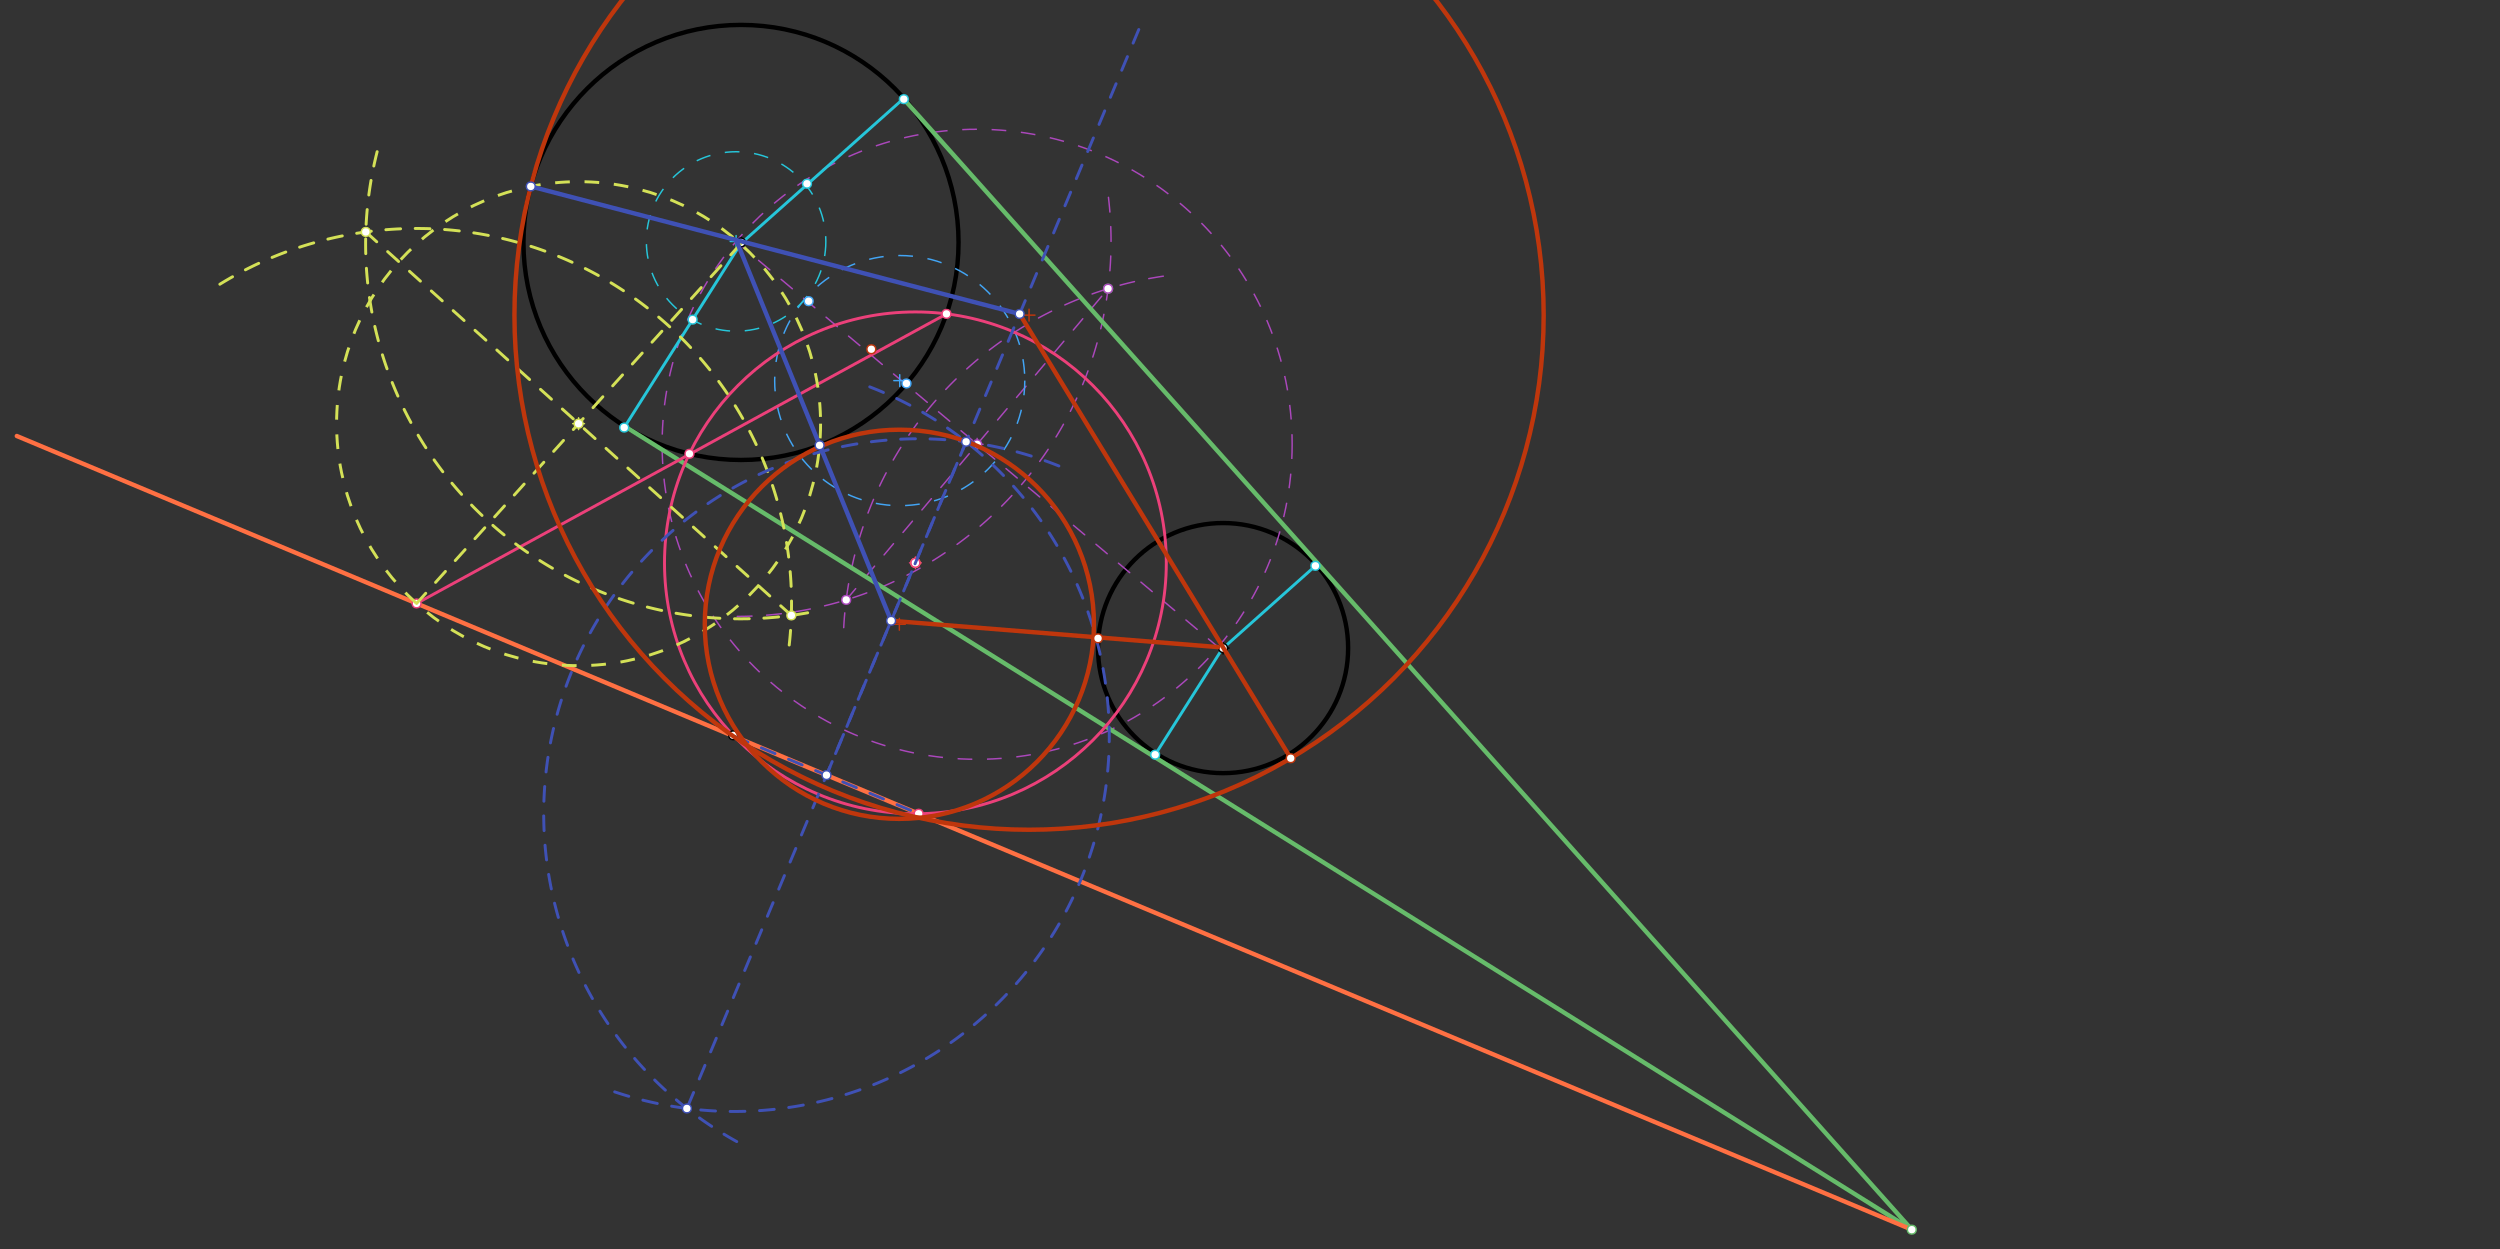 <svg xmlns="http://www.w3.org/2000/svg" class="svg--816" height="100%" preserveAspectRatio="xMidYMid meet" viewBox="0 0 1701 850" width="100%"><rect x="0" y="0" width="1701" height="850" fill="#333333" stroke="none"/><defs><marker id="marker-arrow" markerHeight="16" markerUnits="userSpaceOnUse" markerWidth="24" orient="auto-start-reverse" refX="24" refY="4" viewBox="0 0 24 8"><path d="M 0 0 L 24 4 L 0 8 z" stroke="inherit"></path></marker></defs><g class="aux-layer--949"><g class="element--733"><g class="center--a87"><line x1="500.176" y1="164.958" x2="508.176" y2="164.958" stroke="#000000" stroke-width="1" stroke-linecap="round"></line><line x1="504.176" y1="160.958" x2="504.176" y2="168.958" stroke="#000000" stroke-width="1" stroke-linecap="round"></line><circle class="hit--87b" cx="504.176" cy="164.958" r="4" stroke="none" fill="transparent"></circle></g><circle cx="504.176" cy="164.958" fill="none" r="148.014" stroke="#000000" stroke-dasharray="none" stroke-width="3"></circle></g><g class="element--733"><g class="center--a87"><line x1="828.176" y1="440.958" x2="836.176" y2="440.958" stroke="#000000" stroke-width="1" stroke-linecap="round"></line><line x1="832.176" y1="436.958" x2="832.176" y2="444.958" stroke="#000000" stroke-width="1" stroke-linecap="round"></line><circle class="hit--87b" cx="832.176" cy="440.958" r="4" stroke="none" fill="transparent"></circle></g><circle cx="832.176" cy="440.958" fill="none" r="85.088" stroke="#000000" stroke-dasharray="none" stroke-width="3"></circle></g><g class="element--733"><line stroke="#AB47BC" stroke-dasharray="10" stroke-linecap="round" stroke-width="1" x1="500.843" x2="828.843" y1="164.292" y2="440.292"></line></g><g class="element--733"><path d="M 754.191 134.291 A 255.118 255.118 0 0 1 498.066 419.395" fill="none" stroke="#AB47BC" stroke-dasharray="10" stroke-linecap="round" stroke-width="1"></path></g><g class="element--733"><path d="M 574.07 427.009 A 255.118 255.118 0 0 1 797.147 187.15" fill="none" stroke="#AB47BC" stroke-dasharray="10" stroke-linecap="round" stroke-width="1"></path></g><g class="element--733"><line stroke="#AB47BC" stroke-dasharray="10" stroke-linecap="round" stroke-width="1" x1="575.756" x2="753.93" y1="408.163" y2="196.42"></line></g><g class="element--733"><g class="center--a87"><line x1="660.843" y1="302.292" x2="668.843" y2="302.292" stroke="#AB47BC" stroke-width="1" stroke-linecap="round"></line><line x1="664.843" y1="298.292" x2="664.843" y2="306.292" stroke="#AB47BC" stroke-width="1" stroke-linecap="round"></line><circle class="hit--87b" cx="664.843" cy="302.292" r="4" stroke="none" fill="transparent"></circle></g><circle cx="664.843" cy="302.292" fill="none" r="214.336" stroke="#AB47BC" stroke-dasharray="10" stroke-width="1"></circle></g><g class="element--733"><g class="center--a87"><line x1="608.176" y1="258.958" x2="616.176" y2="258.958" stroke="#42A5F5" stroke-width="1" stroke-linecap="round"></line><line x1="612.176" y1="254.958" x2="612.176" y2="262.958" stroke="#42A5F5" stroke-width="1" stroke-linecap="round"></line><circle class="hit--87b" cx="612.176" cy="258.958" r="4" stroke="none" fill="transparent"></circle></g><circle cx="612.176" cy="258.958" fill="none" r="85.088" stroke="#42A5F5" stroke-dasharray="10" stroke-width="1"></circle></g><g class="element--733"><g class="center--a87"><line x1="496.843" y1="164.292" x2="504.843" y2="164.292" stroke="#26C6DA" stroke-width="1" stroke-linecap="round"></line><line x1="500.843" y1="160.292" x2="500.843" y2="168.292" stroke="#26C6DA" stroke-width="1" stroke-linecap="round"></line><circle class="hit--87b" cx="500.843" cy="164.292" r="4" stroke="none" fill="transparent"></circle></g><circle cx="500.843" cy="164.292" fill="none" r="61.053" stroke="#26C6DA" stroke-dasharray="10" stroke-width="1"></circle></g><g class="element--733"><line stroke="#26C6DA" stroke-dasharray="none" stroke-linecap="round" stroke-width="2" x1="503.509" x2="549.071" y1="166.292" y2="125.651"></line></g><g class="element--733"><line stroke="#26C6DA" stroke-dasharray="none" stroke-linecap="round" stroke-width="2" x1="503.894" x2="471.254" y1="165.949" y2="217.462"></line></g><g class="element--733"><line stroke="#26C6DA" stroke-dasharray="none" stroke-linecap="round" stroke-width="2" x1="831.509" x2="895.007" y1="441.625" y2="384.986"></line></g><g class="element--733"><line stroke="#26C6DA" stroke-dasharray="none" stroke-linecap="round" stroke-width="2" x1="831.509" x2="785.969" y1="441.625" y2="513.5"></line></g><g class="element--733"><line stroke="#26C6DA" stroke-dasharray="none" stroke-linecap="round" stroke-width="2" x1="549.4" x2="614.296" y1="125.357" y2="67.471"></line></g><g class="element--733"><line stroke="#26C6DA" stroke-dasharray="none" stroke-linecap="round" stroke-width="2" x1="471.254" x2="424.711" y1="217.462" y2="290.92"></line></g><g class="element--733"><line stroke="#66BB6A" stroke-dasharray="none" stroke-linecap="round" stroke-width="3" x1="614.963" x2="1300.781" y1="67.471" y2="836.663"></line></g><g class="element--733"><line stroke="#66BB6A" stroke-dasharray="none" stroke-linecap="round" stroke-width="3" x1="425.203" x2="1300.781" y1="290.143" y2="836.663"></line></g><g class="element--733"><line stroke="#FF7043" stroke-dasharray="none" stroke-linecap="round" stroke-width="3" x1="1300.781" x2="11.448" y1="836.663" y2="296.663"></line></g><g class="element--733"><g class="center--a87"><line x1="618.843" y1="382.958" x2="626.843" y2="382.958" stroke="#EC407A" stroke-width="1" stroke-linecap="round"></line><line x1="622.843" y1="378.958" x2="622.843" y2="386.958" stroke="#EC407A" stroke-width="1" stroke-linecap="round"></line><circle class="hit--87b" cx="622.843" cy="382.958" r="4" stroke="none" fill="transparent"></circle></g><circle cx="622.843" cy="382.958" fill="none" r="170.714" stroke="#EC407A" stroke-dasharray="none" stroke-width="2"></circle></g><g class="element--733"><line stroke="#EC407A" stroke-dasharray="none" stroke-linecap="round" stroke-width="2" x1="643.983" x2="283.326" y1="213.559" y2="410.646"></line></g><g class="element--733"><circle cx="498.843" cy="500.292" r="3" stroke="#000000" stroke-width="1" fill="#ffffff"></circle>}</g><g class="element--733"><circle cx="504.176" cy="164.958" r="3" stroke="#000000" stroke-width="1" fill="#ffffff"></circle>}</g><g class="element--733"><circle cx="832.176" cy="440.958" r="3" stroke="#000000" stroke-width="1" fill="#ffffff"></circle>}</g><g class="element--733"><circle cx="616.762" cy="260.923" r="3" stroke="#42A5F5" stroke-width="1" fill="#ffffff"></circle>}</g><g class="element--733"><circle cx="550.224" cy="204.934" r="3" stroke="#42A5F5" stroke-width="1" fill="#ffffff"></circle>}</g><g class="element--733"><circle cx="471.254" cy="217.462" r="3" stroke="#26C6DA" stroke-width="1" fill="#ffffff"></circle>}</g><g class="element--733"><circle cx="549.071" cy="124.985" r="3" stroke="#26C6DA" stroke-width="1" fill="#ffffff"></circle>}</g><g class="element--733"><circle cx="895.007" cy="384.986" r="3" stroke="#26C6DA" stroke-width="1" fill="#ffffff"></circle>}</g><g class="element--733"><circle cx="785.969" cy="513.5" r="3" stroke="#26C6DA" stroke-width="1" fill="#ffffff"></circle>}</g><g class="element--733"><circle cx="424.711" cy="290.92" r="3" stroke="#26C6DA" stroke-width="1" fill="#ffffff"></circle>}</g><g class="element--733"><circle cx="614.963" cy="67.471" r="3" stroke="#26C6DA" stroke-width="1" fill="#ffffff"></circle>}</g><g class="element--733"><circle cx="753.93" cy="196.42" r="3" stroke="#66BB6A" stroke-width="1" fill="#ffffff"></circle>}</g><g class="element--733"><circle cx="753.93" cy="196.42" r="3" stroke="#AB47BC" stroke-width="1" fill="#ffffff"></circle>}</g><g class="element--733"><circle cx="575.756" cy="408.163" r="3" stroke="#AB47BC" stroke-width="1" fill="#ffffff"></circle>}</g><g class="element--733"><circle cx="664.843" cy="302.292" r="3" stroke="#AB47BC" stroke-width="1" fill="#ffffff"></circle>}</g><g class="element--733"><circle cx="1300.781" cy="836.663" r="3" stroke="#66BB6A" stroke-width="1" fill="#ffffff"></circle>}</g><g class="element--733"><circle cx="622.843" cy="382.958" r="3" stroke="#FF7043" stroke-width="1" fill="#ffffff"></circle>}</g><g class="element--733"><circle cx="622.843" cy="382.958" r="3" stroke="#FF7043" stroke-width="1" fill="#ffffff"></circle>}</g><g class="element--733"><circle cx="622.843" cy="382.958" r="3" stroke="#EC407A" stroke-width="1" fill="#ffffff"></circle>}</g><g class="element--733"><circle cx="643.983" cy="213.559" r="3" stroke="#EC407A" stroke-width="1" fill="#ffffff"></circle>}</g><g class="element--733"><circle cx="469.099" cy="308.755" r="3" stroke="#EC407A" stroke-width="1" fill="#ffffff"></circle>}</g><g class="element--733"><circle cx="625.061" cy="553.657" r="3" stroke="#EC407A" stroke-width="1" fill="#ffffff"></circle>}</g><g class="element--733"><circle cx="283.445" cy="410.581" r="3" stroke="#EC407A" stroke-width="1" fill="#ffffff"></circle>}</g></g><g class="main-layer--75a"><g class="element--733"><line stroke="#D4E157" stroke-dasharray="10" stroke-linecap="round" stroke-width="2" x1="503.894" x2="283.445" y1="165.949" y2="410.581"></line></g><g class="element--733"><path d="M 149.592 193.397 A 255.118 255.118 0 0 1 536.309 444.42" fill="none" stroke="#D4E157" stroke-dasharray="10" stroke-linecap="round" stroke-width="2"></path></g><g class="element--733"><path d="M 256.608 103.218 A 255.118 255.118 0 0 0 558.794 415.09" fill="none" stroke="#D4E157" stroke-dasharray="10" stroke-linecap="round" stroke-width="2"></path></g><g class="element--733"><line stroke="#D4E157" stroke-dasharray="10" stroke-linecap="round" stroke-width="2" x1="248.905" x2="538.433" y1="157.812" y2="418.718"></line></g><g class="element--733"><g class="center--a87"><line x1="389.669" y1="288.265" x2="397.669" y2="288.265" stroke="#D4E157" stroke-width="1" stroke-linecap="round"></line><line x1="393.669" y1="284.265" x2="393.669" y2="292.265" stroke="#D4E157" stroke-width="1" stroke-linecap="round"></line><circle class="hit--87b" cx="393.669" cy="288.265" r="4" stroke="none" fill="transparent"></circle></g><circle cx="393.669" cy="288.265" fill="none" r="164.653" stroke="#D4E157" stroke-dasharray="10" stroke-width="2"></circle></g><g class="element--733"><line stroke="#3F51B5" stroke-dasharray="10" stroke-linecap="round" stroke-width="2" x1="499.639" x2="625.061" y1="501.128" y2="553.657"></line></g><g class="element--733"><path d="M 591.791 263.235 A 255.118 255.118 0 0 1 415.712 742.046" fill="none" stroke="#3F51B5" stroke-dasharray="10" stroke-linecap="round" stroke-width="2"></path></g><g class="element--733"><path d="M 720.446 317.042 A 255.118 255.118 0 0 0 503.515 777.96" fill="none" stroke="#3F51B5" stroke-dasharray="10" stroke-linecap="round" stroke-width="2"></path></g><g class="element--733"><line stroke="#3F51B5" stroke-dasharray="10" stroke-linecap="round" stroke-width="2" x1="657.34" x2="467.36" y1="300.59" y2="754.196"></line></g><g class="element--733"><line stroke="#3F51B5" stroke-dasharray="10" stroke-linecap="round" stroke-width="2" x1="562.35" x2="777.273" y1="527.393" y2="14.25"></line></g><g class="element--733"><line stroke="#3F51B5" stroke-dasharray="none" stroke-linecap="round" stroke-width="3" x1="361.151" x2="693.801" y1="126.855" y2="213.628"></line></g><g class="element--733"><line stroke="#3F51B5" stroke-dasharray="none" stroke-linecap="round" stroke-width="3" x1="500.889" x2="606.323" y1="163.306" y2="422.365"></line></g><g class="element--733"><g class="center--a87"><line x1="696.17" y1="214.42" x2="704.17" y2="214.42" stroke="#BF360C" stroke-width="1" stroke-linecap="round"></line><line x1="700.17" y1="210.42" x2="700.17" y2="218.42" stroke="#BF360C" stroke-width="1" stroke-linecap="round"></line><circle class="hit--87b" cx="700.17" cy="214.42" r="4" stroke="none" fill="transparent"></circle></g><circle cx="700.17" cy="214.42" fill="none" r="350.141" stroke="#BF360C" stroke-dasharray="none" stroke-width="3"></circle></g><g class="element--733"><g class="center--a87"><line x1="607.923" y1="424.765" x2="615.923" y2="424.765" stroke="#BF360C" stroke-width="1" stroke-linecap="round"></line><line x1="611.923" y1="420.765" x2="611.923" y2="428.765" stroke="#BF360C" stroke-width="1" stroke-linecap="round"></line><circle class="hit--87b" cx="611.923" cy="424.765" r="4" stroke="none" fill="transparent"></circle></g><circle cx="611.923" cy="424.765" fill="none" r="132.393" stroke="#BF360C" stroke-dasharray="none" stroke-width="3"></circle></g><g class="element--733"><line stroke="#BF360C" stroke-dasharray="none" stroke-linecap="round" stroke-width="3" x1="606.323" x2="828.843" y1="422.365" y2="440.292"></line></g><g class="element--733"><line stroke="#BF360C" stroke-dasharray="none" stroke-linecap="round" stroke-width="3" x1="693.77" x2="878.21" y1="213.62" y2="515.917"></line></g><g class="element--733"><circle cx="248.905" cy="157.812" r="3" stroke="#D4E157" stroke-width="1" fill="#ffffff"></circle>}</g><g class="element--733"><circle cx="538.433" cy="418.718" r="3" stroke="#D4E157" stroke-width="1" fill="#ffffff"></circle>}</g><g class="element--733"><circle cx="393.669" cy="288.265" r="3" stroke="#D4E157" stroke-width="1" fill="#ffffff"></circle>}</g><g class="element--733"><circle cx="361.151" cy="126.855" r="3" stroke="#3F51B5" stroke-width="1" fill="#ffffff"></circle>}</g><g class="element--733"><circle cx="557.665" cy="302.969" r="3" stroke="#3F51B5" stroke-width="1" fill="#ffffff"></circle>}</g><g class="element--733"><circle cx="592.843" cy="237.625" r="3" stroke="#BF360C" stroke-width="1" fill="#ffffff"></circle>}</g><g class="element--733"><circle cx="467.36" cy="754.196" r="3" stroke="#3F51B5" stroke-width="1" fill="#ffffff"></circle>}</g><g class="element--733"><circle cx="657.34" cy="300.59" r="3" stroke="#3F51B5" stroke-width="1" fill="#ffffff"></circle>}</g><g class="element--733"><circle cx="562.35" cy="527.393" r="3" stroke="#3F51B5" stroke-width="1" fill="#ffffff"></circle>}</g><g class="element--733"><circle cx="693.77" cy="213.62" r="3" stroke="#3F51B5" stroke-width="1" fill="#ffffff"></circle>}</g><g class="element--733"><circle cx="606.323" cy="422.365" r="3" stroke="#3F51B5" stroke-width="1" fill="#ffffff"></circle>}</g><g class="element--733"><circle cx="747.108" cy="434.322" r="3" stroke="#BF360C" stroke-width="1" fill="#ffffff"></circle>}</g><g class="element--733"><circle cx="878.21" cy="515.917" r="3" stroke="#BF360C" stroke-width="1" fill="#ffffff"></circle>}</g></g><g class="snaps-layer--ac6"></g><g class="temp-layer--52d"></g></svg>